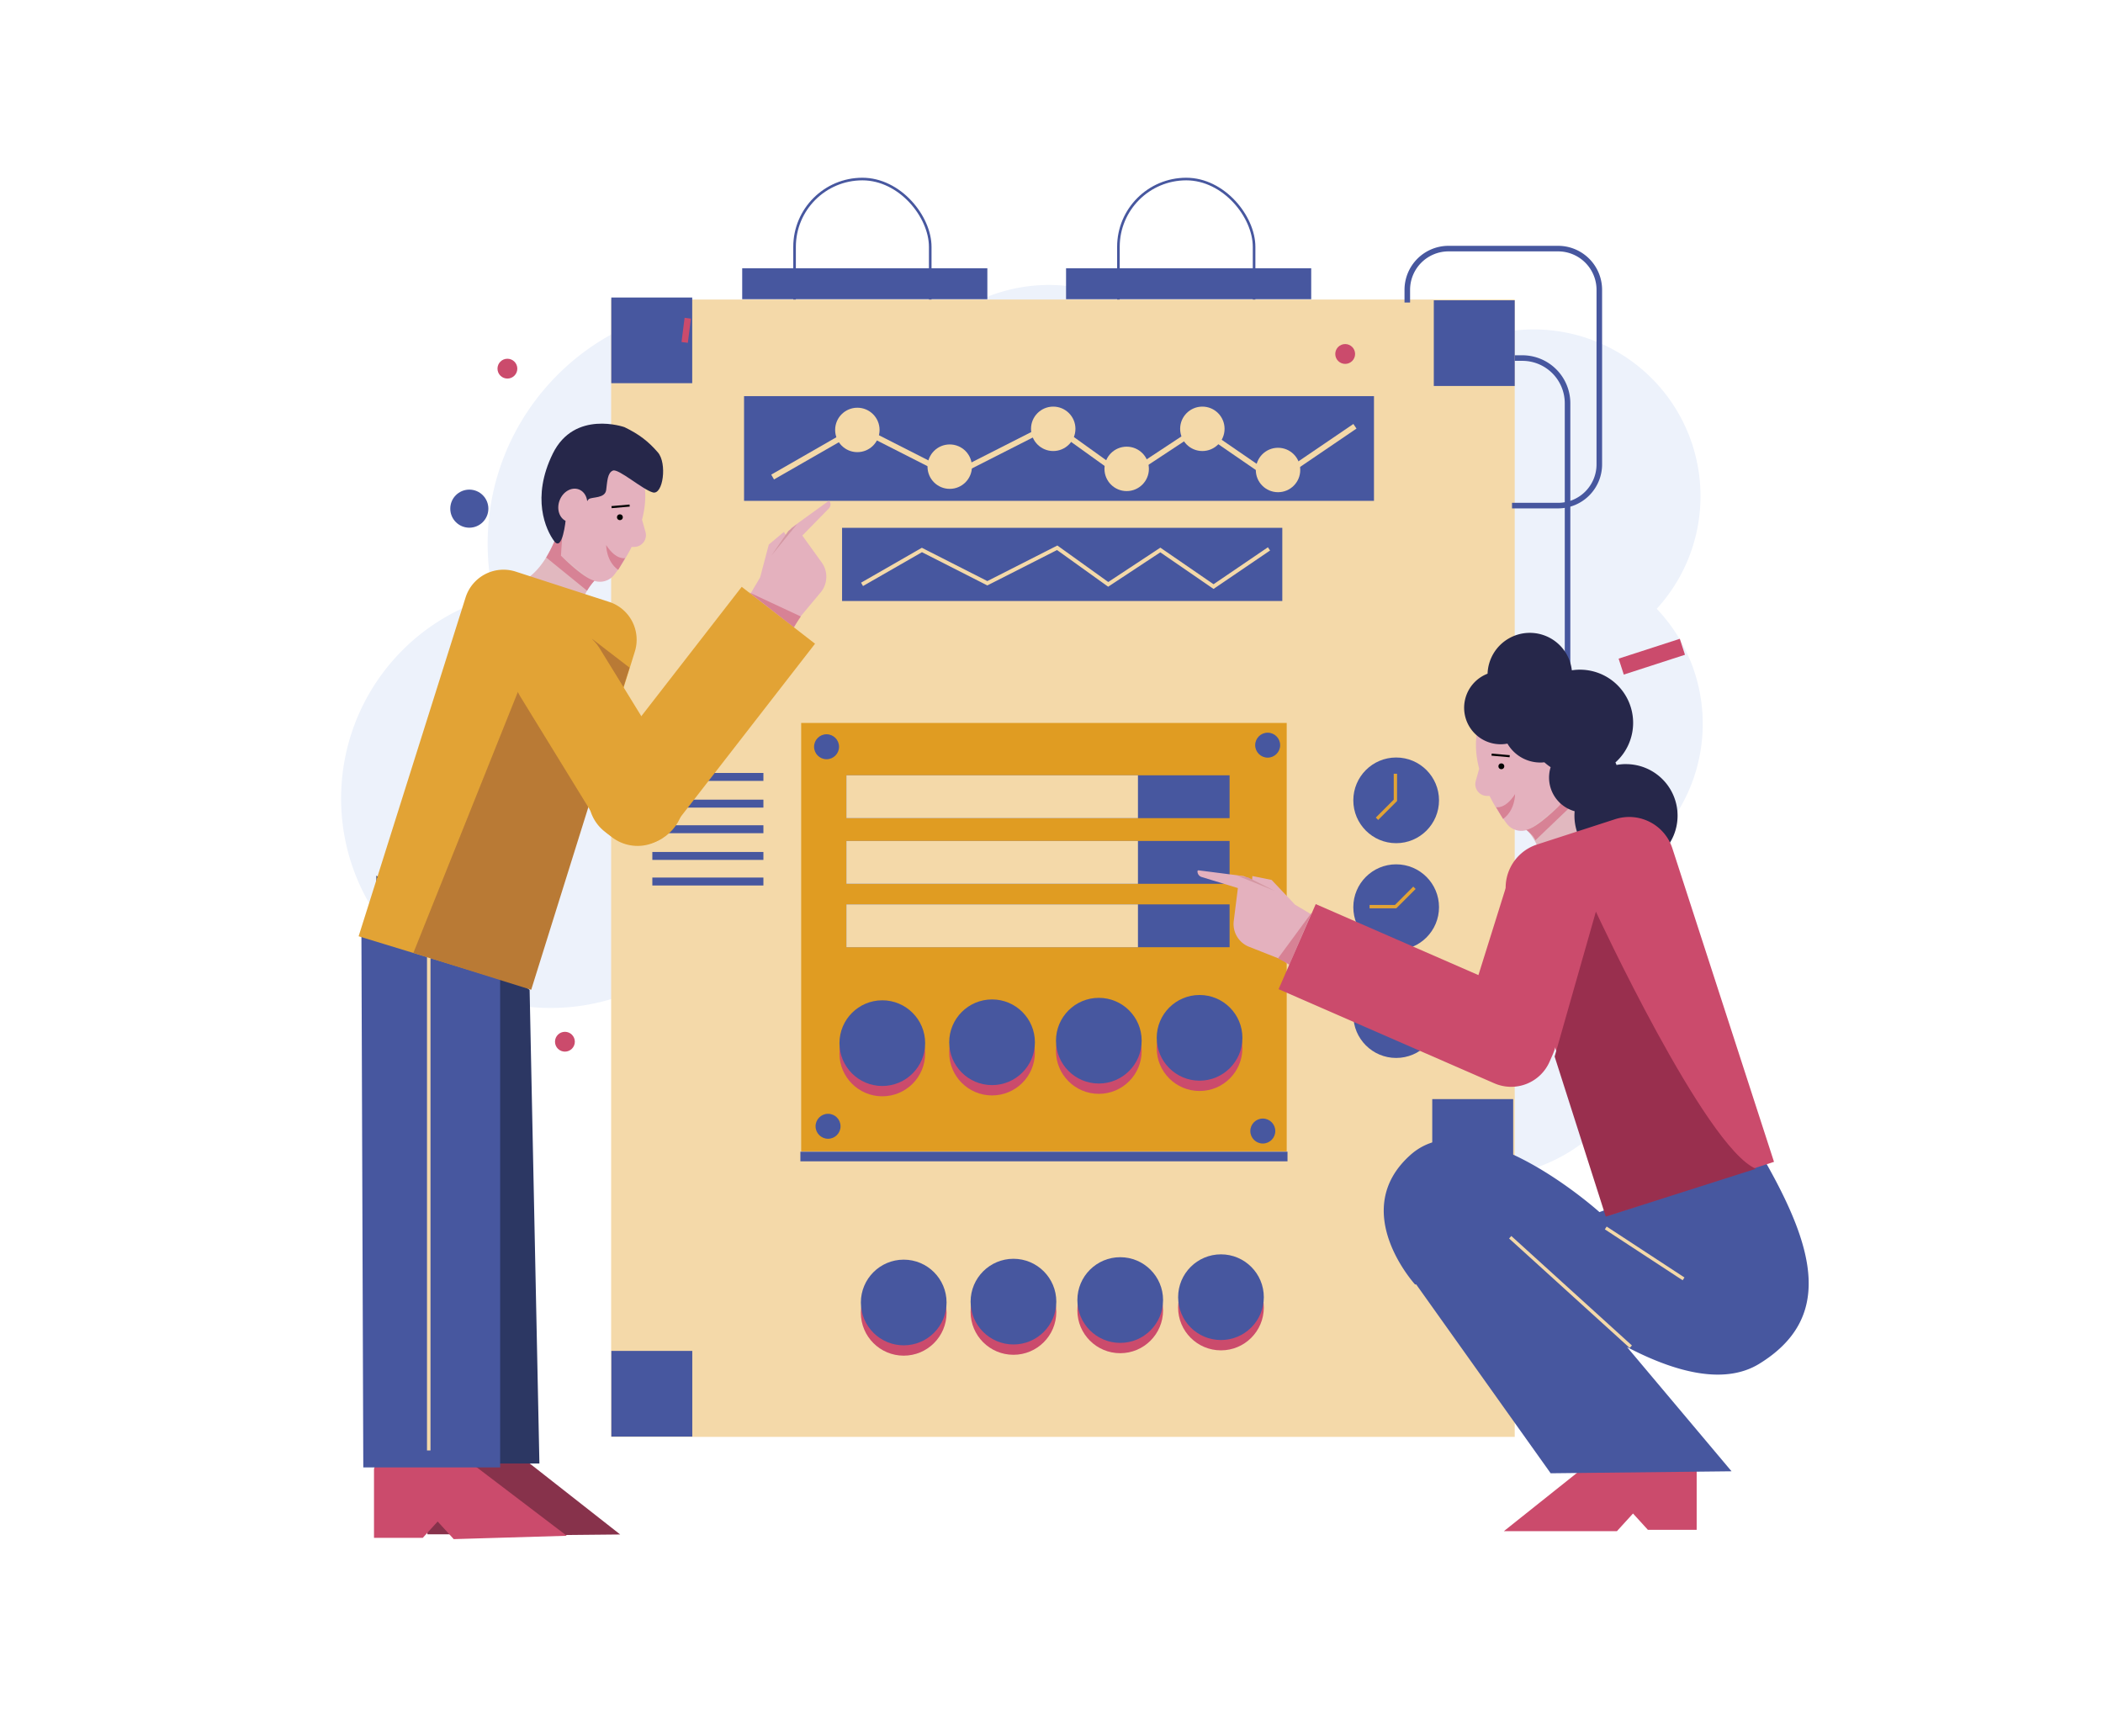 <svg xmlns="http://www.w3.org/2000/svg" viewBox="0 0 1889.66 1560.32"><title>Mesa de trabajo 3</title><g id="Capa_1" data-name="Capa 1"><path d="M1524.55,1313.87v60.94h-43.84l-13.36-14.65L1452.91,1376H1351.33l82.33-65.62h89.83A5.43,5.43,0,0,1,1524.55,1313.87Z" fill="#cb4b6c"/><path d="M1427.61,792.65a149.89,149.89,0,0,1-157.82,251.6,149.87,149.87,0,0,1-226.7,46.92,149.89,149.89,0,0,1-223.33-55.71A149.9,149.9,0,0,1,564.05,892.7a187.84,187.84,0,0,1-69.2,13.13c-104,0-188.35-84.33-188.35-188.35a188.43,188.43,0,0,1,137-181.24,215.13,215.13,0,0,1-5.31-47.6C438.14,370.08,534.25,274,652.81,274A214,214,0,0,1,807.87,340.2a149.9,149.9,0,0,1,258.48-18.74,149.86,149.86,0,0,1,222.16,4.34,149.86,149.86,0,0,1,200.15,221.31,149.89,149.89,0,0,1-61.05,245.54Z" fill="#edf2fb"/><path d="M1328.69,321.78h39.21a40.63,40.63,0,0,1,40.63,40.64V643.29a40.63,40.63,0,0,1-40.63,40.63h-33.5" fill="none" stroke="#47579f" stroke-miterlimit="10" stroke-width="5"/><rect x="1004.96" y="160.9" width="121.9" height="230.97" rx="60.95" fill="none" stroke="#47579f" stroke-miterlimit="10" stroke-width="2.34"/><rect x="957.91" y="241.09" width="220.28" height="27.8" fill="#47579f"/><rect x="713.96" y="160.9" width="121.9" height="230.97" rx="60.95" fill="none" stroke="#47579f" stroke-miterlimit="10" stroke-width="2.34"/><rect x="549.14" y="269.19" width="811.92" height="1022.1" fill="#f4d9a9"/><rect x="719.9" y="649.7" width="436.28" height="384.95" fill="#e09c22"/><rect x="666.91" y="241.09" width="220.28" height="27.8" fill="#47579f"/><rect x="760.53" y="696.75" width="344.32" height="38.5" fill="#47579f"/><rect x="760.53" y="696.75" width="261.98" height="38.5" fill="#f4d9a9"/><rect x="760.53" y="755.75" width="344.32" height="38.5" fill="#47579f"/><rect x="760.53" y="755.75" width="261.98" height="38.5" fill="#f4d9a9"/><rect x="760.53" y="812.75" width="344.32" height="38.5" fill="#47579f"/><rect x="760.53" y="812.75" width="261.98" height="38.5" fill="#f4d9a9"/><circle cx="792.79" cy="946.72" r="38.5" fill="#cb4b6c"/><circle cx="792.8" cy="937.45" r="38.5" fill="#47579f"/><circle cx="891.41" cy="945.94" r="38.5" fill="#cb4b6c"/><circle cx="891.42" cy="936.66" r="38.5" fill="#47579f"/><circle cx="987.34" cy="944.51" r="38.5" fill="#cb4b6c"/><circle cx="987.35" cy="935.24" r="38.5" fill="#47579f"/><circle cx="1077.86" cy="941.95" r="38.5" fill="#cb4b6c"/><circle cx="1077.87" cy="932.67" r="38.5" fill="#47579f"/><circle cx="1254.53" cy="719.25" r="38.5" fill="#47579f"/><polyline points="1253.84 695.33 1253.84 719.25 1237.29 735.8" fill="none" stroke="#e2a335" stroke-miterlimit="10" stroke-width="3"/><circle cx="1254.53" cy="815.25" r="38.5" fill="#47579f"/><polyline points="1270.96 797.84 1254.05 814.76 1230.63 814.76" fill="none" stroke="#e2a335" stroke-miterlimit="10" stroke-width="3"/><circle cx="1254.53" cy="912.25" r="38.5" fill="#47579f"/><polyline points="1270.96 894.84 1254.05 911.76 1230.63 911.76" fill="none" stroke="#e2a335" stroke-miterlimit="10" stroke-width="3"/><rect x="719.19" y="1035.01" width="437.7" height="8.64" fill="#47579f"/><path d="M1358.63,454.38H1400a37.07,37.07,0,0,0,37.07-37.07V260.48A37.07,37.07,0,0,0,1400,223.41H1301.6a37.07,37.07,0,0,0-37.07,37.07v11.4" fill="none" stroke="#47579f" stroke-miterlimit="10" stroke-width="5"/><circle cx="742.71" cy="671.09" r="11.22" fill="#47579f"/><circle cx="1139.07" cy="669.66" r="11.22" fill="#47579f"/><circle cx="1134.7" cy="1016.44" r="11.22" fill="#47579f"/><circle cx="744.05" cy="1012.16" r="11.22" fill="#47579f"/><rect x="586.16" y="694.64" width="99.8" height="7.13" fill="#47579f"/><rect x="586.16" y="718.64" width="99.8" height="7.13" fill="#47579f"/><rect x="586.16" y="741.64" width="99.8" height="7.13" fill="#47579f"/><rect x="586.16" y="765.64" width="99.8" height="7.13" fill="#47579f"/><rect x="586.16" y="788.64" width="99.8" height="7.13" fill="#47579f"/><rect x="668.57" y="356" width="566.02" height="94.1" fill="#47579f"/><polyline points="694.24 428.71 771.23 384.51 855.35 427.29 945.17 381.66 1010.75 428.71 1077.76 384.51 1146.2 431.56 1217.48 383.09" fill="none" stroke="#f4d9a9" stroke-miterlimit="10" stroke-width="5"/><rect x="756.65" y="474.34" width="395.57" height="65.76" fill="#47579f"/><polyline points="774.59 525.15 828.39 494.26 887.18 524.16 949.95 492.27 995.79 525.15 1042.62 494.26 1090.44 527.15 1140.26 493.27" fill="none" stroke="#f4d9a9" stroke-miterlimit="10" stroke-width="3.49"/><circle cx="770.38" cy="386.37" r="19.96" fill="#f4d9a9"/><circle cx="853.38" cy="419.37" r="19.96" fill="#f4d9a9"/><circle cx="946.38" cy="385.37" r="19.96" fill="#f4d9a9"/><circle cx="1012.38" cy="421.37" r="19.96" fill="#f4d9a9"/><circle cx="1080.38" cy="385.37" r="19.96" fill="#f4d9a9"/><circle cx="1148.38" cy="422.37" r="19.96" fill="#f4d9a9"/><rect x="1288.35" y="269.88" width="72.71" height="76.99" fill="#47579f"/><rect x="1286.96" y="987.74" width="72.71" height="76.99" fill="#47579f"/><rect x="549.34" y="1214.03" width="72.71" height="76.99" fill="#47579f"/><rect x="549.28" y="267.37" width="72.71" height="76.99" fill="#47579f"/><path d="M1400.08,686.27S1410,735.94,1440.3,748c0,0-20.12,62.14-57.8,30.78,0,0,10.3-22.94-30.33-49.58Z" fill="#e1b8bf"/><path d="M1400.4,690.08c3.9-3.71,5.21-10.31,2.82-16.6-2.33-6.09-7.45-10.08-12.68-10.47-12.43-22-31.63-34.37-46.66-28.64-15.85,6-21.71,30.23-14.76,56.48l-3.09,11a10.6,10.6,0,0,0,10.14,13.45l2.29,0A163.57,163.57,0,0,0,1354,740.28a16.38,16.38,0,0,0,23.27,2.75L1402,723.14l-1.34-20.4A47.16,47.16,0,0,0,1400.4,690.08Z" fill="#e4b1be"/><path d="M1399.87,691l2.12,32.18s-20.18,20.76-30.62,22.63c0,0,7.08,5,8.2,9.4l32.79-31.38Z" fill="#d78295"/><path d="M1344.31,725.39s8.12,2.15,17.06-11.73c0,0,.17,14.49-10.78,22.32Z" fill="#d78295"/><path d="M1461.08,686.66a46.9,46.9,0,0,0-8.53.8c-.3-.77-.62-1.53-1-2.27a47.77,47.77,0,0,0-39.16-82.8,38,38,0,0,0-75.73,3.05,32.79,32.79,0,0,0,17.86,62.83,34.19,34.19,0,0,0,29.55,17,33.72,33.72,0,0,0,3.64-.2,47.85,47.85,0,0,0,5.63,4.37,31.38,31.38,0,0,0,21.56,39.6c-.11,1.32-.18,2.64-.18,4a46.34,46.34,0,1,0,46.34-46.34Z" fill="#26274a"/><circle cx="421.71" cy="457.12" r="17.11" fill="#47579f"/><circle cx="455.93" cy="331.3" r="8.91" fill="#cb4b6c"/><rect x="1476.7" y="561.26" width="15.07" height="57.8" transform="translate(1588.24 -1003.71) rotate(72.05)" fill="#cb4b6c"/><circle cx="1208.72" cy="318.11" r="8.91" fill="#cb4b6c"/><circle cx="507.61" cy="936.17" r="8.91" fill="#cb4b6c"/><rect x="613.72" y="285.92" width="5.72" height="21.93" transform="translate(42.29 -75.27) rotate(7.23)" fill="#cb4b6c"/><path d="M1586.54,1044.52l-5.65,2.91a19.61,19.61,0,0,0-19-3.22l-124.7,45.07s-113-101.8-169.63-51.55,3.93,116.56,3.93,116.56l1.17,0-.11,0L1393.36,1324l162.53-1.78L1462,1210.59c41,21.48,86.45,34.92,118.81,15C1647.31,1184.69,1630.52,1122.24,1586.54,1044.52Z" fill="#47579f"/><line x1="1442.86" y1="1103.53" x2="1512.76" y2="1149.3" fill="none" stroke="#f4d9a9" stroke-miterlimit="10" stroke-width="3"/><line x1="1465.36" y1="1210.25" x2="1357" y2="1111.87" fill="none" stroke="#f4d9a9" stroke-miterlimit="10" stroke-width="3"/><circle cx="812.03" cy="1179.8" r="38.5" fill="#cb4b6c"/><circle cx="812.04" cy="1170.52" r="38.5" fill="#47579f"/><circle cx="910.64" cy="1179.02" r="38.5" fill="#cb4b6c"/><circle cx="910.65" cy="1169.74" r="38.5" fill="#47579f"/><circle cx="1006.57" cy="1177.59" r="38.5" fill="#cb4b6c"/><circle cx="1006.58" cy="1168.32" r="38.5" fill="#47579f"/><circle cx="1097.1" cy="1175.03" r="38.5" fill="#cb4b6c"/><circle cx="1097.11" cy="1165.75" r="38.5" fill="#47579f"/><path d="M1390.45,739.39h155.41a0,0,0,0,1,0,0V1035.5a40.84,40.84,0,0,1-40.84,40.84h-73.73a40.84,40.84,0,0,1-40.84-40.84V739.39a0,0,0,0,1,0,0Z" transform="translate(3144.73 1318.74) rotate(162.04)" fill="#cb4b6c"/><rect x="1332.99" y="759.42" width="83.41" height="217.58" rx="41.7" transform="translate(2427.27 2107.42) rotate(-162.62)" fill="#cb4b6c"/><path d="M1163.64,813l-21-22.21-17.33-3.52-.25,3.91,5,2.86-12.26-6.67L1077,782.16a.87.87,0,0,0-1,.85,5.27,5.27,0,0,0,3.75,5.14l32.56,9.93-3.72,29.61a22,22,0,0,0,13.73,23.15l30.24,11.92s10.79,8.42,12,9.31,18.6-47.45,18.6-47.45Z" fill="#e4b1be"/><polygon points="1121.38 788.48 1145.44 800.63 1111.43 786.82 1121.38 788.48" fill="#d498a3"/><polygon points="1178.65 820.06 1148.32 861.28 1158.54 866.78 1178.65 820.06" fill="#d78295"/><path d="M1396.92,949.5,1434,819.26s98.11,211.73,143.73,231.08l-134.86,43Z" fill="#992f4e"/><circle cx="1349.04" cy="688.65" r="2.62" fill="#020201"/><line x1="1356.53" y1="679.59" x2="1340.28" y2="678.17" fill="none" stroke="#020201" stroke-miterlimit="10" stroke-width="1.87"/><path d="M1275.79,775.9h7.94a37.73,37.73,0,0,1,37.73,37.73v211.5a0,0,0,0,1,0,0h-83.41a0,0,0,0,1,0,0V813.64a37.73,37.73,0,0,1,37.73-37.73Z" transform="translate(2617.05 87.9) rotate(113.58)" fill="#cb4b6c"/><path d="M384.05,1317.92v60.94h43.84l13.37-14.65L455.69,1380l101.59-1-82.34-64.62H385.12A5.39,5.39,0,0,0,384.05,1317.92Z" fill="#87324b"/><path d="M336.06,1321.08V1382H379.9l13.37-14.65,14.43,15.82,101.59-3L427,1317.57H337.13A5.39,5.39,0,0,0,336.06,1321.08Z" fill="#cb4b6c"/><polygon points="484.69 1315.22 338.2 1315.22 338.2 786.9 475.89 889.54 484.69 1315.22" fill="#2c3763"/><polygon points="449.41 1318.74 326.44 1318.74 324.76 839.64 449.41 786.9 449.41 1318.74" fill="#47579f"/><line x1="385.25" y1="816.2" x2="385.25" y2="1303.5" fill="none" stroke="#f4d9a9" stroke-miterlimit="10" stroke-width="3.14"/><path d="M553.88,505.38a98.93,98.93,0,0,0-19.74,16.45,55.68,55.68,0,0,0-6.64,9c-8.38,14.28-4,24.13-4,24.13-37.68,31.36-57.79-30.78-57.79-30.78,10.78-4.29,19-13.33,25.05-23.2a125.19,125.19,0,0,0,12.47-28.29c1.88-6.14,2.7-10.24,2.7-10.24Z" fill="#e1b8bf"/><path d="M580,478l-3.09-11c7-26.25,1.09-50.44-14.76-56.48-17.78-6.79-41.39,11.82-52.73,41.56-3.89,10.18-5,19.15-4,26.81l-1.35,20.4,24.69,19.88A16.36,16.36,0,0,0,552,516.44a163.57,163.57,0,0,0,15.58-24.93h2.29A10.61,10.61,0,0,0,580,478Z" fill="#e4b1be"/><path d="M534.14,521.83a55.68,55.68,0,0,0-6.64,9L490.8,501a125.19,125.19,0,0,0,12.47-28.29l2.9-5.55-2.12,32.17S523.56,519.38,534.14,521.83Z" fill="#d78295"/><path d="M561.73,501.56s-8.11,2.15-17.06-11.73c0,0-.16,14.48,10.79,22.32Z" fill="#d78295"/><path d="M518.66,434.31s-12.2,31.87-4.92,33.21,12.36-17.08,15.45-19.07,14.46-.46,15.48-8.05,1.08-15.46,6.05-17.5S577.4,440,586.61,442.53s13-26.23,4.51-36-16.57-16.16-30-22.66c0,0-44.89-15.88-64.4,23.78s-6.31,68.51,1.25,78.66,10.4-19.53,10.4-19.53Z" fill="#26274a"/><ellipse cx="514.68" cy="454.17" rx="15.35" ry="12.68" transform="translate(-93.09 773.2) rotate(-69.12)" fill="#e4b1be"/><path d="M476.25,888.41l-154-47L418.42,536.7a35.75,35.75,0,0,1,45-23l83.91,27.2a35.74,35.74,0,0,1,23,45Z" fill="#e2a335"/><path d="M745.55,450.68a.89.89,0,0,0-1.28-.28L711,474.45l-7.57,11.72,3-4.9L704.34,478l-13.53,11.39L683,518.92l-11.58,19.6s38.4,34.11,39.05,32.75,6.07-13.92,6.07-13.92l20.84-24.94a21.94,21.94,0,0,0,1-26.9l-17.44-24.22L744.72,457A5.3,5.3,0,0,0,745.55,450.68Z" fill="#e4b1be"/><polygon points="708.36 477.2 693.05 499.38 716.29 470.97 708.36 477.2" fill="#d498a3"/><polygon points="673.19 532.35 719.55 554.01 713.21 563.73 673.19 532.35" fill="#d78295"/><polygon points="530.07 720.88 473.04 602.54 371.45 856.33 477.32 889.48 530.07 720.88" fill="#b97a35"/><path d="M531.85,574s15.33,22.1,28.16,43.84l5.7-17.82Z" fill="#b97a35"/><rect x="496.2" y="552.17" width="83.41" height="217.58" rx="41.7" transform="translate(-266.36 379.23) rotate(-31.56)" fill="#e2a335"/><path d="M581.25,526.77h83.41a0,0,0,0,1,0,0v211.5A37.73,37.73,0,0,1,626.92,776H619a37.73,37.73,0,0,1-37.73-37.73V526.77A0,0,0,0,1,581.25,526.77Z" transform="translate(530.17 -245.14) rotate(37.81)" fill="#e2a335"/><circle cx="557.01" cy="464.82" r="2.62" fill="#020201"/><line x1="549.51" y1="455.75" x2="565.77" y2="454.34" fill="none" stroke="#020201" stroke-miterlimit="10" stroke-width="1.87"/></g></svg>